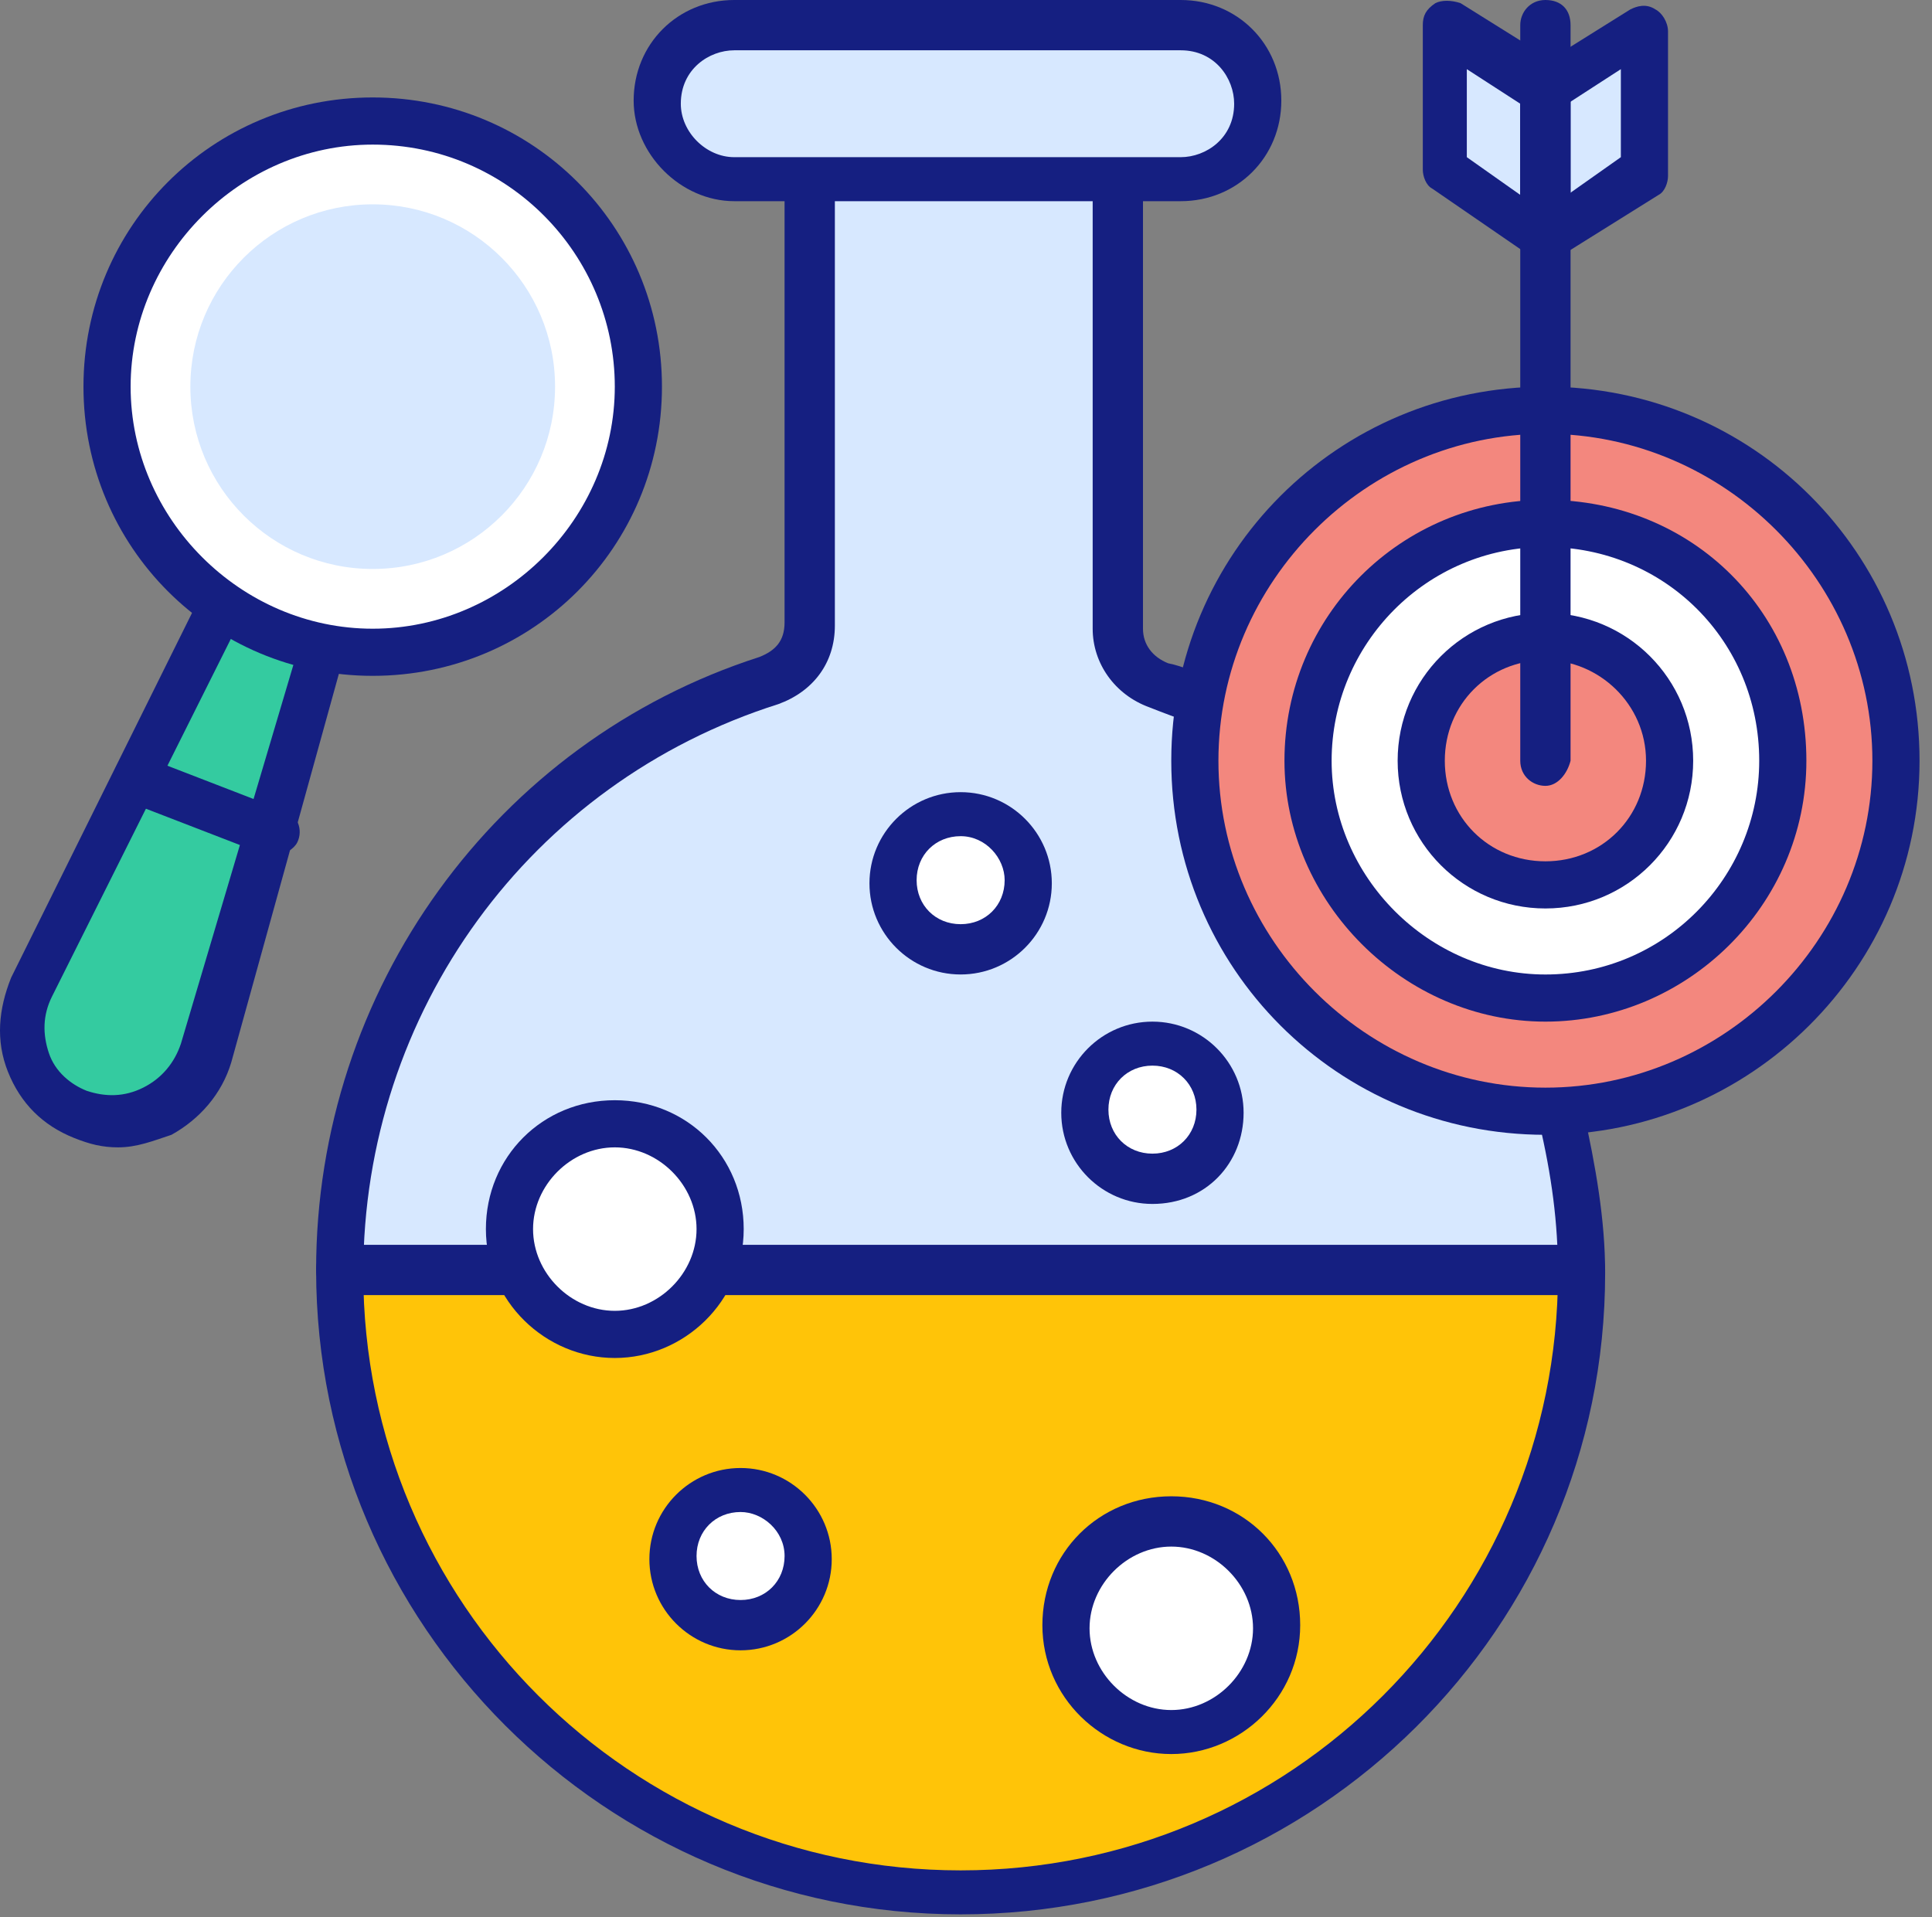 <svg width="134" height="133" viewBox="0 0 134 133" fill="none" xmlns="http://www.w3.org/2000/svg">
<rect x="0" y="0" width="134" height="133" fill="#808080" stroke="none"/>
<path d="M109.586 88.315C109.586 112.083 90.397 131.273 66.628 131.273C42.859 131.273 23.67 112.083 23.67 88.315C23.67 69.125 36.318 52.77 53.327 47.319C55.071 46.665 56.161 45.356 56.161 43.394V12.429H77.313V43.612C77.313 45.356 78.404 46.883 80.148 47.537C97.375 53.207 109.586 69.343 109.586 88.315Z" fill="#D7E8FF"/>
<path d="M45.693 6.978C45.693 3.925 48.31 1.745 50.927 1.745H81.891C84.944 1.745 87.125 4.362 87.125 6.978C87.125 10.031 84.508 12.212 81.891 12.212H50.927C48.31 12.43 45.693 9.813 45.693 6.978Z" fill="white"/>
<path d="M109.586 88.315C109.586 112.083 90.397 131.273 66.628 131.273C42.859 131.273 23.67 112.083 23.67 88.315H109.586Z" fill="#FFC408"/>
<path d="M66.627 132.799C41.986 132.799 21.925 112.738 21.925 88.097C21.925 68.689 34.354 51.462 52.672 45.575C53.762 45.139 54.416 44.484 54.416 43.176V12.43C54.416 11.557 55.07 10.685 56.16 10.685C57.251 10.685 57.905 11.339 57.905 12.43V43.394C57.905 46.011 56.379 47.974 53.98 48.846C36.753 54.297 25.196 70.216 25.196 88.315C25.196 111.211 43.731 129.747 66.627 129.747C89.524 129.747 108.059 111.211 108.059 88.315C108.059 84.826 107.623 81.555 106.751 77.848C106.533 76.976 106.969 76.103 107.841 75.885C108.713 75.667 109.586 76.103 109.804 76.976C110.676 80.901 111.33 84.608 111.33 88.315C111.33 112.956 91.268 132.799 66.627 132.799Z" fill="#151F81"/>
<path d="M83.2 50.372C82.982 50.372 82.764 50.372 82.546 50.154C81.456 49.718 80.802 49.5 79.711 49.064C77.313 48.192 75.786 46.011 75.786 43.612V12.43C75.786 11.557 76.44 10.685 77.531 10.685C78.621 10.685 79.275 11.339 79.275 12.43V43.612C79.275 44.703 79.929 45.575 81.02 46.011C82.11 46.229 82.982 46.665 84.291 47.319C85.163 47.755 85.381 48.628 84.945 49.5C84.291 49.936 83.636 50.372 83.2 50.372Z" fill="#151F81"/>
<path d="M109.586 89.841H23.669C22.797 89.841 21.925 89.187 21.925 88.097C21.925 87.007 22.579 86.352 23.669 86.352H109.586C110.458 86.352 111.33 87.006 111.33 88.097C111.33 89.187 110.458 89.841 109.586 89.841Z" fill="#151F81"/>
<path d="M45.694 6.978C45.694 3.925 48.311 1.745 50.928 1.745H81.892C84.945 1.745 87.126 4.361 87.126 6.978C87.126 10.031 84.509 12.212 81.892 12.212H50.928C48.311 12.43 45.694 9.813 45.694 6.978Z" fill="#D7E8FF"/>
<path d="M81.892 13.956H50.927C47.22 13.956 43.949 10.685 43.949 6.978C43.949 3.053 47.002 0 50.927 0H81.892C85.817 0 88.87 3.053 88.87 6.978C88.87 10.903 85.817 13.956 81.892 13.956ZM50.927 3.489C49.182 3.489 47.22 4.797 47.22 7.196C47.22 9.159 48.964 10.903 50.927 10.903H81.892C83.636 10.903 85.599 9.595 85.599 7.196C85.599 5.452 84.29 3.489 81.892 3.489H50.927Z" fill="#151F81"/>
<path d="M51.364 112.956C54.014 112.956 56.161 110.808 56.161 108.158C56.161 105.509 54.014 103.361 51.364 103.361C48.715 103.361 46.567 105.509 46.567 108.158C46.567 110.808 48.715 112.956 51.364 112.956Z" fill="white"/>
<path d="M51.364 114.482C47.875 114.482 45.04 111.647 45.04 108.158C45.04 104.67 47.875 101.835 51.364 101.835C54.853 101.835 57.688 104.67 57.688 108.158C57.688 111.647 54.853 114.482 51.364 114.482ZM51.364 104.888C49.62 104.888 48.311 106.196 48.311 107.94C48.311 109.685 49.62 110.993 51.364 110.993C53.109 110.993 54.417 109.685 54.417 107.94C54.417 106.196 52.891 104.888 51.364 104.888Z" fill="#151F81"/>
<path d="M66.628 66.073C69.277 66.073 71.425 63.925 71.425 61.276C71.425 58.626 69.277 56.478 66.628 56.478C63.978 56.478 61.831 58.626 61.831 61.276C61.831 63.925 63.978 66.073 66.628 66.073Z" fill="white"/>
<path d="M66.628 67.599C63.139 67.599 60.304 64.764 60.304 61.276C60.304 57.786 63.139 54.952 66.628 54.952C70.117 54.952 72.952 57.786 72.952 61.276C72.952 64.764 70.117 67.599 66.628 67.599ZM66.628 58.005C64.883 58.005 63.575 59.313 63.575 61.057C63.575 62.802 64.883 64.11 66.628 64.11C68.372 64.11 69.681 62.802 69.681 61.057C69.681 59.531 68.372 58.005 66.628 58.005Z" fill="#151F81"/>
<path d="M79.929 81.991C82.579 81.991 84.727 79.843 84.727 77.193C84.727 74.544 82.579 72.396 79.929 72.396C77.28 72.396 75.132 74.544 75.132 77.193C75.132 79.843 77.28 81.991 79.929 81.991Z" fill="white"/>
<path d="M79.931 83.517C76.442 83.517 73.607 80.682 73.607 77.193C73.607 73.704 76.442 70.87 79.931 70.87C83.42 70.87 86.254 73.704 86.254 77.193C86.254 80.682 83.638 83.517 79.931 83.517ZM79.931 73.922C78.186 73.922 76.878 75.231 76.878 76.975C76.878 78.72 78.186 80.028 79.931 80.028C81.675 80.028 82.984 78.72 82.984 76.975C82.984 75.231 81.675 73.922 79.931 73.922Z" fill="#151F81"/>
<path d="M81.239 119.934C85.213 119.934 88.434 116.712 88.434 112.738C88.434 108.763 85.213 105.542 81.239 105.542C77.264 105.542 74.043 108.763 74.043 112.738C74.043 116.712 77.264 119.934 81.239 119.934Z" fill="white"/>
<path d="M81.239 121.678C76.441 121.678 72.298 117.753 72.298 112.738C72.298 107.722 76.223 103.797 81.239 103.797C86.254 103.797 90.179 107.722 90.179 112.738C90.179 117.753 86.036 121.678 81.239 121.678ZM81.239 107.286C78.186 107.286 75.569 109.903 75.569 112.956C75.569 116.008 78.186 118.625 81.239 118.625C84.291 118.625 86.908 116.008 86.908 112.956C86.908 109.903 84.291 107.286 81.239 107.286Z" fill="#151F81"/>
<path d="M42.641 92.458C46.615 92.458 49.837 89.236 49.837 85.262C49.837 81.287 46.615 78.066 42.641 78.066C38.667 78.066 35.445 81.287 35.445 85.262C35.445 89.236 38.667 92.458 42.641 92.458Z" fill="white"/>
<path d="M42.641 94.203C37.844 94.203 33.701 90.277 33.701 85.262C33.701 80.247 37.626 76.322 42.641 76.322C47.657 76.322 51.582 80.247 51.582 85.262C51.582 90.277 47.439 94.203 42.641 94.203ZM42.641 79.592C39.589 79.592 36.972 82.209 36.972 85.262C36.972 88.315 39.589 90.932 42.641 90.932C45.694 90.932 48.311 88.315 48.311 85.262C48.311 82.209 45.694 79.592 42.641 79.592Z" fill="#151F81"/>
<path d="M100.209 11.776V1.745L107.187 6.324V16.573L100.209 11.776Z" fill="#D7E8FF"/>
<path d="M107.187 6.324V16.573L114.166 11.776V1.745L107.187 6.324Z" fill="#D7E8FF"/>
<path d="M131.392 52.771C131.392 66.073 120.489 76.976 107.187 76.976C93.885 76.976 82.983 66.073 82.983 52.771C82.983 39.469 93.885 28.566 107.187 28.566C120.489 28.566 131.392 39.469 131.392 52.771Z" fill="#F3877E"/>
<path d="M123.543 52.771C123.543 61.93 115.91 69.344 106.97 69.344C98.029 69.344 90.615 61.712 90.615 52.771C90.615 43.612 98.247 36.198 107.188 36.198C116.346 36.416 123.543 43.612 123.543 52.771Z" fill="white"/>
<path d="M107.187 61.493C112.005 61.493 115.91 57.588 115.91 52.77C115.91 47.953 112.005 44.048 107.187 44.048C102.37 44.048 98.465 47.953 98.465 52.77C98.465 57.588 102.37 61.493 107.187 61.493Z" fill="#F3877E"/>
<path d="M107.187 78.721C92.795 78.721 81.237 67.163 81.237 52.771C81.237 38.379 92.795 26.822 107.187 26.822C121.579 26.822 133.136 38.379 133.136 52.771C133.136 67.163 121.361 78.721 107.187 78.721ZM107.187 30.093C94.757 30.093 84.508 40.342 84.508 52.771C84.508 65.201 94.757 75.45 107.187 75.45C119.616 75.45 129.865 65.201 129.865 52.771C129.865 40.342 119.616 30.093 107.187 30.093Z" fill="#151F81"/>
<path d="M107.188 70.87C97.375 70.87 89.088 62.584 89.088 52.771C89.088 42.74 97.157 34.672 107.188 34.672C117.436 34.672 125.287 42.522 125.287 52.771C125.287 62.802 117 70.87 107.188 70.87ZM107.188 37.943C98.901 37.943 92.359 44.703 92.359 52.771C92.359 60.84 99.119 67.6 107.188 67.6C115.474 67.6 122.016 60.84 122.016 52.771C122.016 44.485 115.474 37.943 107.188 37.943Z" fill="#151F81"/>
<path d="M107.187 63.02C101.517 63.02 96.938 58.441 96.938 52.771C96.938 47.101 101.517 42.522 107.187 42.522C112.857 42.522 117.436 47.101 117.436 52.771C117.436 58.441 112.857 63.02 107.187 63.02ZM107.187 45.793C103.262 45.793 100.209 48.846 100.209 52.771C100.209 56.696 103.262 59.749 107.187 59.749C111.112 59.749 114.165 56.696 114.165 52.771C114.165 48.846 110.894 45.793 107.187 45.793Z" fill="#151F81"/>
<path d="M107.187 54.515C106.315 54.515 105.442 53.861 105.442 52.771V1.745C105.442 0.872 106.097 4.57764e-05 107.187 4.57764e-05C108.277 4.57764e-05 108.931 0.654 108.931 1.745V52.771C108.713 53.643 108.059 54.515 107.187 54.515Z" fill="#151F81"/>
<path d="M107.188 18.099C106.97 18.099 106.534 18.099 106.316 17.881L99.338 13.084C98.902 12.866 98.683 12.211 98.683 11.775V1.744C98.683 1.09 98.902 0.654 99.556 0.218C99.992 -1.45882e-05 100.646 -1.45882e-05 101.3 0.218L108.278 4.579C108.714 4.797 108.932 5.452 108.932 5.888V16.137C108.932 16.791 108.496 17.227 108.06 17.663C107.624 18.099 107.406 18.099 107.188 18.099ZM101.736 10.903L105.443 13.52V7.196L101.736 4.797V10.903Z" fill="#151F81"/>
<path d="M107.188 18.099C106.97 18.099 106.752 18.099 106.316 17.881C105.88 17.663 105.442 17.009 105.442 16.355V6.324C105.442 5.67 105.66 5.233 106.097 5.015L113.075 0.654C113.511 0.436 114.165 0.218 114.819 0.654C115.255 0.872 115.691 1.526 115.691 2.181V12.211C115.691 12.648 115.473 13.302 115.037 13.52L108.059 17.881C107.841 18.099 107.406 18.099 107.188 18.099ZM108.713 7.196V13.52L112.42 10.903V4.797L108.713 7.196Z" fill="#151F81"/>
<path d="M25.85 45.139C35.966 45.139 44.167 36.938 44.167 26.822C44.167 16.706 35.966 8.505 25.85 8.505C15.734 8.505 7.533 16.706 7.533 26.822C7.533 36.938 15.734 45.139 25.85 45.139Z" fill="white"/>
<path d="M22.797 45.357L14.51 73.269C13.42 76.976 9.495 78.938 5.788 77.412C2.517 76.103 0.772 72.178 2.517 68.471L15.601 42.304" fill="#34CBA0"/>
<path d="M25.85 46.883C14.729 46.883 5.789 37.943 5.789 26.822C5.789 15.701 14.729 6.76 25.85 6.76C36.971 6.76 45.912 15.701 45.912 26.822C45.912 37.943 36.971 46.883 25.85 46.883ZM25.85 10.031C16.692 10.031 9.06 17.663 9.06 26.822C9.06 35.98 16.692 43.613 25.85 43.613C35.009 43.613 42.641 35.98 42.641 26.822C42.641 17.663 35.227 10.031 25.85 10.031Z" fill="#151F81"/>
<path d="M8.187 79.592C7.097 79.592 6.225 79.374 5.135 78.938C2.954 78.066 1.428 76.539 0.555 74.359C-0.317 72.178 -0.099 69.998 0.773 67.817L13.857 41.431C14.293 40.559 15.165 40.341 16.038 40.777C16.91 41.213 17.128 42.086 16.692 42.958L3.608 69.125C2.954 70.434 2.954 71.742 3.39 73.05C3.826 74.359 4.917 75.231 6.007 75.667C7.315 76.103 8.624 76.103 9.932 75.449C11.24 74.795 12.113 73.704 12.549 72.396L20.835 44.484C21.053 43.612 21.925 43.176 22.798 43.394C23.67 43.612 24.106 44.484 23.888 45.356L16.038 73.704C15.383 75.885 13.857 77.63 11.895 78.72C10.586 79.156 9.496 79.592 8.187 79.592Z" fill="#151F81"/>
<path d="M19.09 59.313C18.872 59.313 18.654 59.313 18.436 59.313L8.841 55.606C7.969 55.388 7.533 54.297 7.969 53.425C8.187 52.553 9.277 52.117 10.15 52.553L19.744 56.26C20.616 56.478 21.053 57.568 20.616 58.441C20.398 58.877 19.744 59.313 19.09 59.313Z" fill="#151F81"/>
<path d="M25.851 39.469C32.836 39.469 38.498 33.806 38.498 26.821C38.498 19.836 32.836 14.174 25.851 14.174C18.865 14.174 13.203 19.836 13.203 26.821C13.203 33.806 18.865 39.469 25.851 39.469Z" fill="#D7E8FF"/>
</svg>
